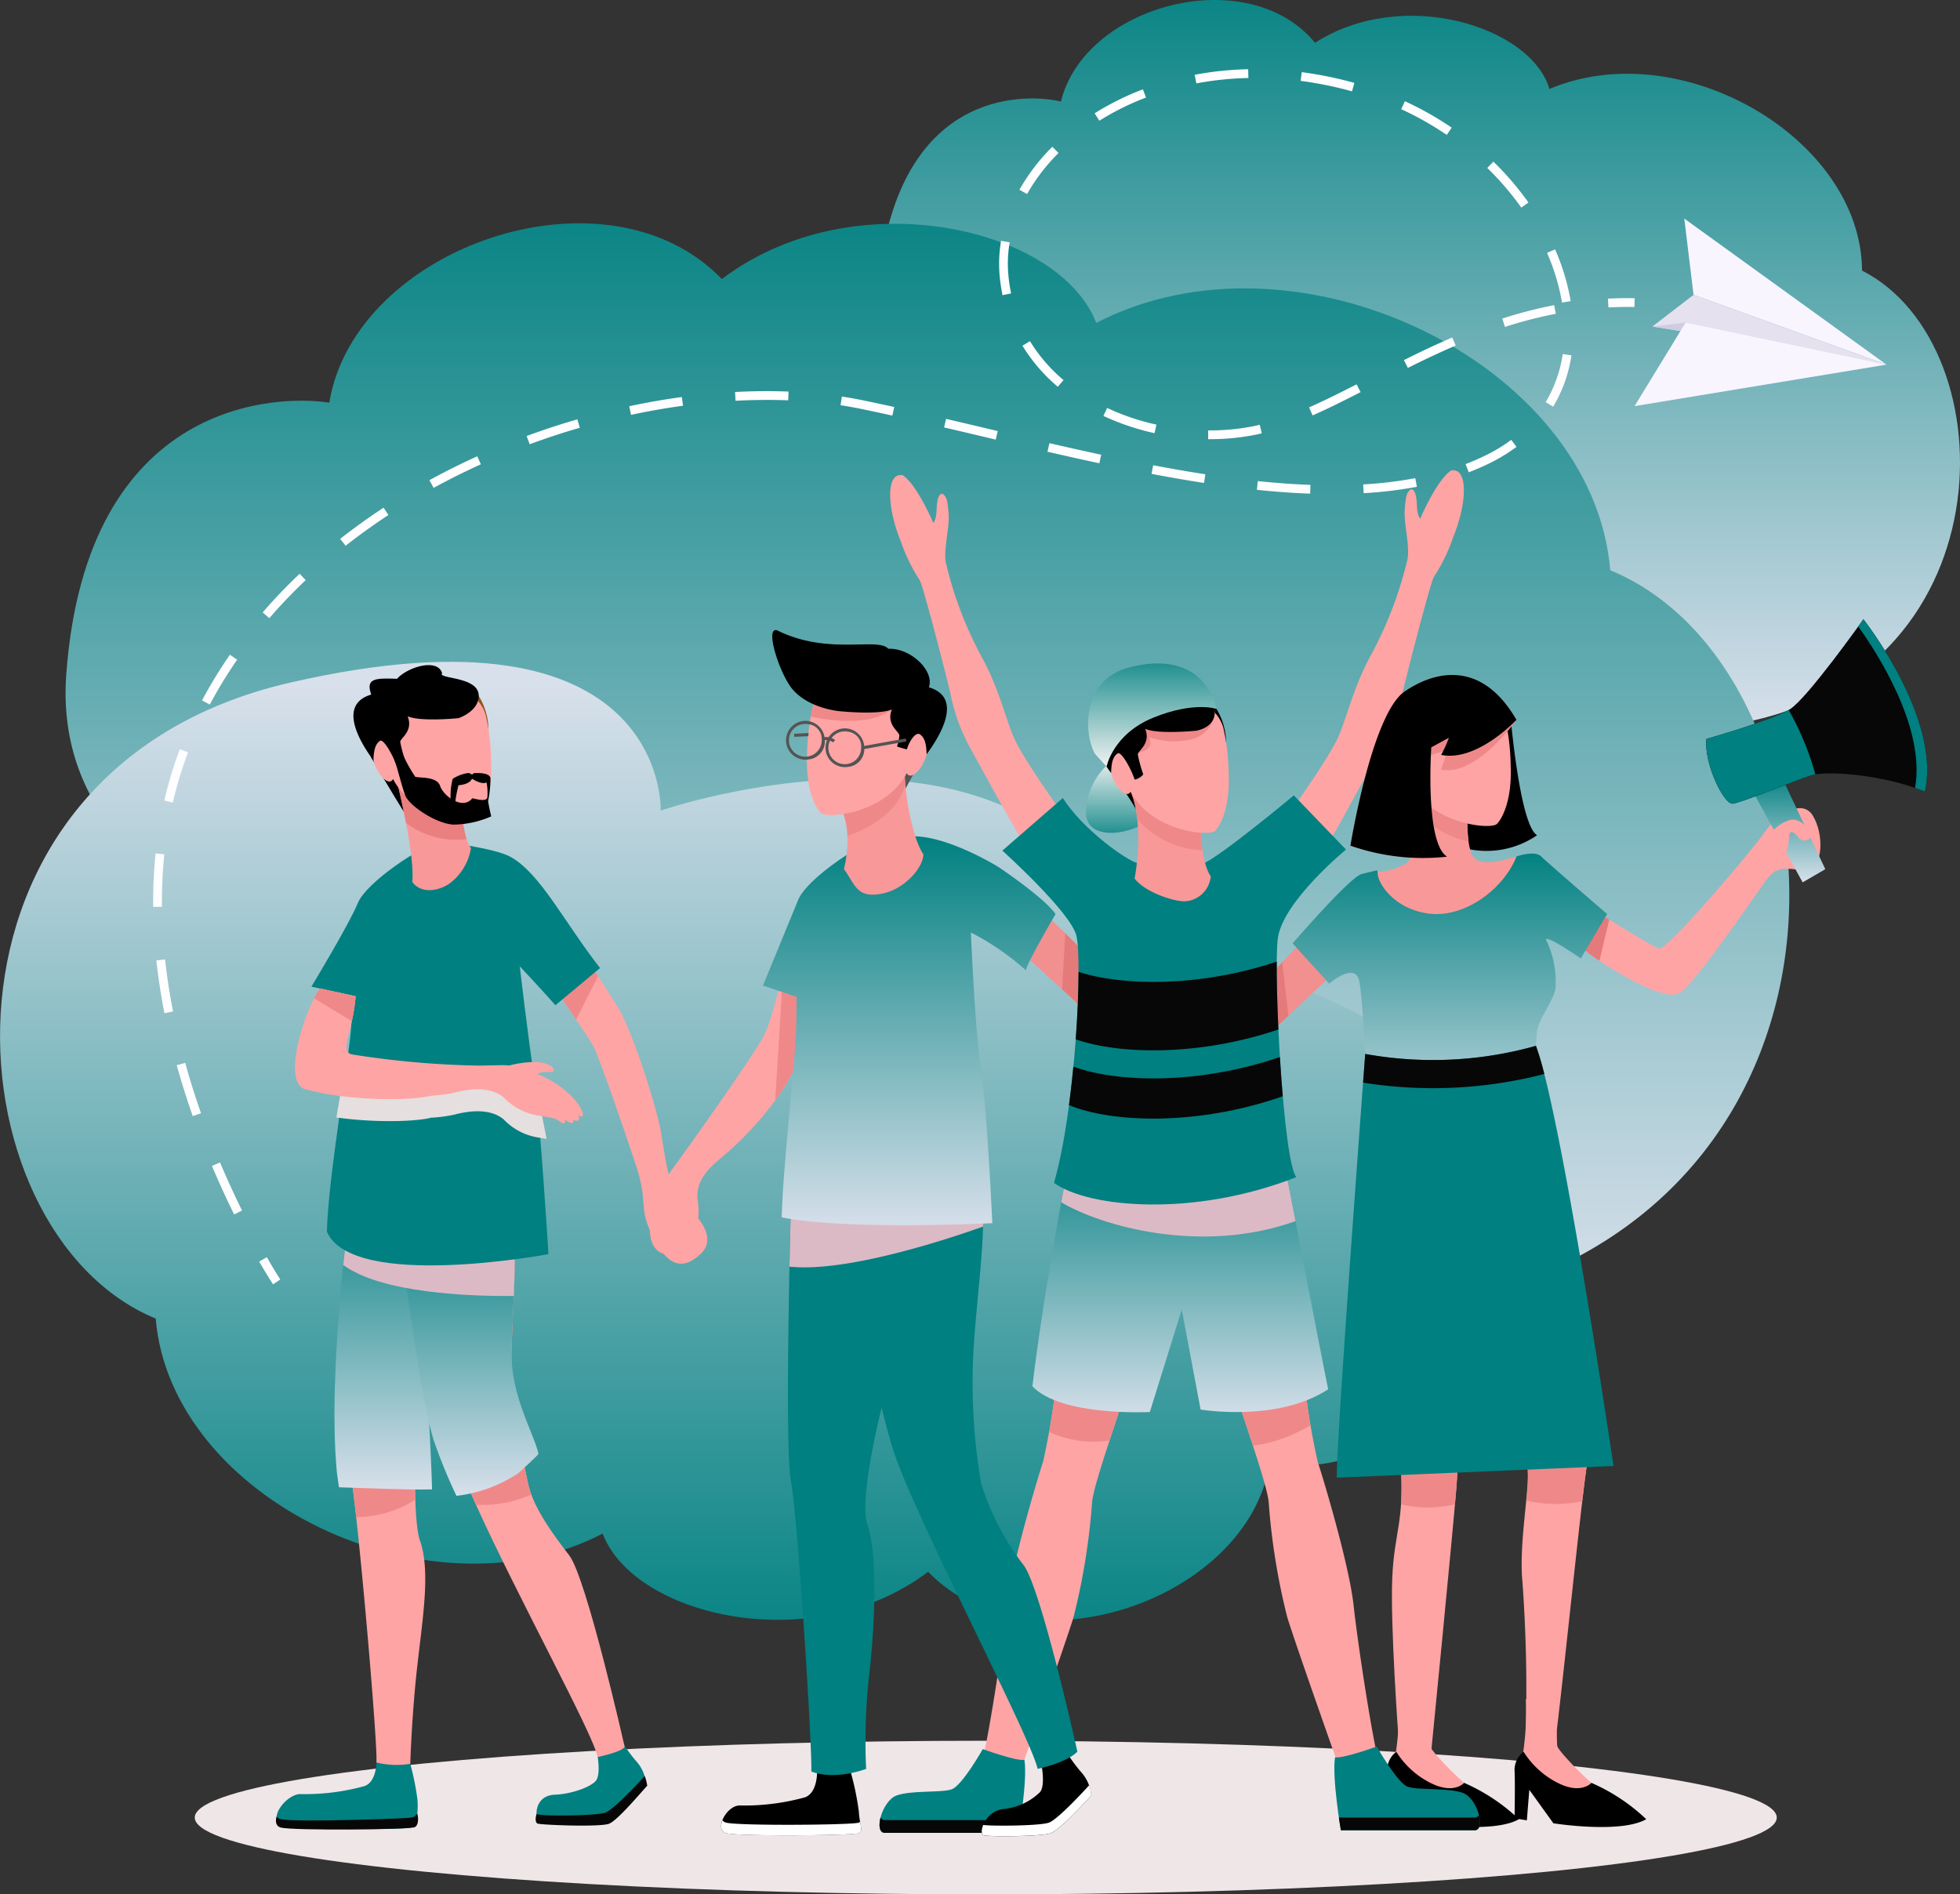 <svg xmlns="http://www.w3.org/2000/svg" xmlns:xlink="http://www.w3.org/1999/xlink" width="227.162" height="219.574" viewBox="0 0 227.162 219.574">
  <rect x="0" y="0" width="227.162" height="219.574" fill="#333333" stroke="none"/>
  <defs>
    <linearGradient id="linear-gradient" x1="0.5" x2="0.5" y2="1" gradientUnits="objectBoundingBox">
      <stop offset="0" stop-color="teal"/>
      <stop offset="1" stop-color="#d8e0eb"/>
    </linearGradient>
    <linearGradient id="linear-gradient-3" x1="0.5" x2="0.5" y2="1" gradientUnits="objectBoundingBox">
      <stop offset="0" stop-color="#d8e0eb"/>
      <stop offset="1" stop-color="teal"/>
    </linearGradient>
    <linearGradient id="linear-gradient-7" x1="0.5" x2="0.5" y2="1" gradientUnits="objectBoundingBox">
      <stop offset="0" stop-color="#f2f2f2"/>
      <stop offset="1" stop-color="teal"/>
    </linearGradient>
    <linearGradient id="linear-gradient-8" x1="0.5" x2="0.5" y2="1" gradientUnits="objectBoundingBox">
      <stop offset="0" stop-color="teal"/>
      <stop offset="1" stop-color="#f2f2f2"/>
    </linearGradient>
  </defs>
  <g id="Group_20535" data-name="Group 20535" transform="translate(-77.503 -133.744)">
    <ellipse id="Ellipse_302" data-name="Ellipse 302" cx="91.677" cy="8.903" rx="91.677" ry="8.903" transform="translate(100.075 335.511)" fill="#efe6e8" style="mix-blend-mode: multiply;isolation: isolate"/>
    <path id="Path_10706" data-name="Path 10706" d="M256.51,87.033s-31.8-5.777-28.746-25.977,17.241-19.289,20.819-18.422c2.76-11.248,21.666-16.238,29.455-6.812,10.212-6.55,25.034-1.866,27.164,5.355,15.249-6.451,36.14,5.762,36.23,21.054,17.144,8.687,17.047,47.8-15.465,52.677s-28.262-16.194-28.262-16.194S263.041,110.161,256.51,87.033Z" transform="translate(-48.12 102.878)" fill="url(#linear-gradient)"/>
    <path id="Path_10707" data-name="Path 10707" d="M90.77,171.363s-50.739-5.181-48.41-37.334,24.751-32.461,30.486-31.536c2.96-18.033,32.087-28.205,45.5-14.333,15.26-11.56,39.151-6.011,43.389,5.086,23.194-12.022,57.559,4.624,59.577,28.667,28.036,11.56,32.689,73.1-17.854,84.765s-46.447-22-46.447-22S103.885,206.942,90.77,171.363Z" transform="translate(42.82 77.927)" fill="url(#linear-gradient)"/>
    <path id="Path_10708" data-name="Path 10708" d="M158.895,214.658s44.114,4.5,42.089,32.46-21.519,28.222-26.5,27.418c-2.574,15.679-27.9,24.523-39.558,12.463-13.267,10.05-34.04,5.226-37.724-4.423-20.166,10.453-50.044-4.02-51.8-24.925-24.376-10.05-28.421-63.558,15.523-73.7s43.01,14.819,43.01,14.819S147.493,183.724,158.895,214.658Z" transform="translate(50.146 28.926)" fill="url(#linear-gradient-3)"/>
    <g id="Group_20486" data-name="Group 20486" transform="translate(95.246 141.767)">
      <g id="Group_20483" data-name="Group 20483" transform="translate(0)">
        <g id="Group_20480" data-name="Group 20480" transform="translate(12.297 137.694)">
          <path id="Path_10709" data-name="Path 10709" d="M87.955,320.2c-.025-.038-.633-.961-1.6-2.637l.882-.508c.948,1.646,1.56,2.575,1.566,2.585Z" transform="translate(-86.357 -317.055)" fill="#fefdff"/>
        </g>
        <g id="Group_20481" data-name="Group 20481">
          <path id="Path_10710" data-name="Path 10710" d="M71.6,179.364c-.909-1.845-1.774-3.737-2.571-5.626l.938-.4c.789,1.87,1.646,3.744,2.546,5.571Zm-4.8-11.4c-.691-1.971-1.315-3.958-1.853-5.9l.981-.271c.532,1.925,1.149,3.889,1.833,5.839Zm-3.281-11.93c-.405-2.064-.72-4.124-.936-6.123l1.012-.109c.213,1.97.524,4,.924,6.036Zm-1.307-12.313c0-.185,0-.37,0-.556a55.52,55.52,0,0,1,.284-5.645l1.013.1a54.66,54.66,0,0,0-.278,5.542c0,.182,0,.364,0,.545Zm2.285-12.1-.993-.229a46.536,46.536,0,0,1,1.8-5.951l.953.359A45.466,45.466,0,0,0,64.493,131.623Zm4.28-11.355-.9-.479a54.2,54.2,0,0,1,3.232-5.3l.838.579A53,53,0,0,0,68.773,120.268Zm6.9-10.017-.771-.665c1.329-1.538,2.772-3.046,4.287-4.48l.7.739C78.4,107.256,76.984,108.738,75.677,110.251Zm8.84-8.391-.629-.8c1.6-1.256,3.291-2.471,5.033-3.614l.559.851C87.762,99.423,86.093,100.622,84.517,101.86ZM196.31,95.818c-1.945-.07-4.022-.218-6.173-.442l.105-1.013c2.128.221,4.181.368,6.1.437Zm6.2-.053-.059-1.017a47.1,47.1,0,0,0,6.04-.725l.19,1A48.136,48.136,0,0,1,202.509,95.765ZM94.722,95.15l-.489-.893c1.788-.98,3.652-1.911,5.542-2.768l.421.927C98.328,93.263,96.487,94.183,94.722,95.15Zm89.287-.572c-1.935-.3-3.925-.642-6.083-1.051l.19-1c2.117.4,4.152.754,6.048,1.045Zm30.678-1.235-.364-.951c.8-.305,1.579-.646,2.324-1.011a18.719,18.719,0,0,0,2.967-1.8l.61.816a19.806,19.806,0,0,1-3.129,1.9C216.323,92.675,215.513,93.028,214.686,93.344ZM171.878,92.3c-1.821-.391-3.789-.83-6.016-1.343l.229-.992c2.222.512,4.185.95,6,1.34Zm-66.025-2.206-.353-.955c1.927-.711,3.9-1.363,5.88-1.936l.284.978C109.712,88.746,107.757,89.389,105.853,90.092Zm54.013-.541-1.148-.272q-2.435-.577-4.839-1.141l.232-.991q2.4.562,4.842,1.142l1.148.271Zm24.8-.046h-.18l0-1.018h.176a26.024,26.024,0,0,0,4.64-.407c.38-.069.772-.152,1.164-.246l.239.99c-.411.1-.822.186-1.221.259A27.01,27.01,0,0,1,184.668,89.505Zm-6.394-.7a28.294,28.294,0,0,1-5.926-2l.434-.921a27.273,27.273,0,0,0,5.712,1.931ZM147.883,86.77q-1.766-.39-3.5-.751c-.813-.169-1.654-.319-2.5-.448l.153-1.007c.866.131,1.726.285,2.556.458q1.739.361,3.512.754Zm48.709-.019-.411-.932c1.844-.813,3.738-1.766,5.51-2.674l.464.906C200.37,84.967,198.46,85.927,196.592,86.751ZM117.6,86.685l-.213-1c2.033-.434,4.085-.793,6.1-1.066l.137,1.009C121.632,85.9,119.605,86.256,117.6,86.685Zm106.878-.951-.873-.524a15.212,15.212,0,0,0,1.979-5.574l1.007.153A16.224,16.224,0,0,1,224.476,85.734Zm-94.768-.681-.054-1.017c2.106-.112,4.2-.128,6.2-.049L135.814,85C133.84,84.926,131.783,84.943,129.708,85.053Zm37.353-1.621a19.655,19.655,0,0,1-4.1-4.763l.87-.53a18.654,18.654,0,0,0,3.893,4.516Zm40.569-2.184-.455-.911c2.108-1.053,3.887-1.886,5.6-2.622l.4.935C211.483,79.378,209.721,80.2,207.63,81.248Zm11.256-4.755-.313-.969a51.282,51.282,0,0,1,6.014-1.552l.192,1A50.2,50.2,0,0,0,218.886,76.493Zm6.611-2.824a24.533,24.533,0,0,0-1.737-5.757l.933-.407a25.558,25.558,0,0,1,1.809,6Zm-64.843-.854a19.926,19.926,0,0,1-.331-2.214c-.043-.471-.066-.952-.066-1.43a16.057,16.057,0,0,1,.224-2.655l1,.169a15.067,15.067,0,0,0-.21,2.486c0,.447.021.9.062,1.336a18.686,18.686,0,0,0,.313,2.1Zm60.122-10.153a33.2,33.2,0,0,0-3.941-4.594l.71-.73a34.257,34.257,0,0,1,4.062,4.735ZM163.5,61.092l-.888-.5a23.058,23.058,0,0,1,3.815-4.979l.72.72A22.037,22.037,0,0,0,163.5,61.092Zm48.64-6.855a36.215,36.215,0,0,0-5.277-2.981l.425-.925a37.235,37.235,0,0,1,5.426,3.065Zm-40.268-1.644-.541-.863a31.985,31.985,0,0,1,5.593-2.775l.363.951A30.984,30.984,0,0,0,171.874,52.593Zm29.29-3.407a43.746,43.746,0,0,0-5.956-1.212l.132-1.01a44.757,44.757,0,0,1,6.095,1.241Zm-18.047-.92-.189-1a37.96,37.96,0,0,1,6.2-.643l.023,1.018A36.889,36.889,0,0,0,183.117,48.267Z" transform="translate(-62.206 -46.623)" fill="#fefdff"/>
        </g>
        <g id="Group_20482" data-name="Group 20482" transform="translate(168.62 26.533)">
          <path id="Path_10711" data-name="Path 10711" d="M393.427,99.807l-.051-1.017c1.026-.052,2.067-.069,3.091-.048l-.02,1.018C395.444,99.74,394.428,99.756,393.427,99.807Z" transform="translate(-393.376 -98.733)" fill="#fefdff"/>
        </g>
      </g>
      <g id="Group_20485" data-name="Group 20485" transform="translate(171.7 17.313)">
        <g id="Group_20484" data-name="Group 20484" transform="translate(5.765)">
          <path id="Path_10712" data-name="Path 10712" d="M411.822,89.465l22.36,8.087L410.75,80.625Z" transform="translate(-410.75 -80.625)" fill="#f8f5ff"/>
        </g>
        <path id="Path_10713" data-name="Path 10713" d="M408.257,97.987l-4.769,3.669,27.129,4.418Z" transform="translate(-401.42 -89.147)" fill="#e5e1ef"/>
        <path id="Path_10714" data-name="Path 10714" d="M407.345,104.285l-3.858.462,27.129,4.418Z" transform="translate(-401.42 -92.238)" fill="#d0cce2"/>
        <path id="Path_10715" data-name="Path 10715" d="M405.352,104.285l-5.925,9.689,29.2-4.809Z" transform="translate(-399.427 -92.238)" fill="#f8f5ff"/>
      </g>
    </g>
    <g id="Group_20534" data-name="Group 20534" transform="translate(109.483 188.253)">
      <path id="Path_10716" data-name="Path 10716" d="M259.633,242.259s10.933,9.792,14.918,13.937c1.355-1.675-6.934-13.177-6.934-13.177s-5.26-5.623-6.668-6.233C258.8,235.855,259.633,242.259,259.633,242.259Z" transform="translate(-173.269 -186.403)" fill="#f28f8f"/>
      <path id="Path_10717" data-name="Path 10717" d="M272.355,246.284s-1.346-1.438-2.858-2.939l-.371,6.486c3.46,3.16,7.916,7.293,10.163,9.63C280.644,257.786,272.355,246.284,272.355,246.284Z" transform="translate(-178.006 -189.668)" fill="#e57a7a"/>
      <g id="Group_20502" data-name="Group 20502" transform="translate(109.016 17.269)">
        <g id="Group_20489" data-name="Group 20489" transform="translate(41.076)">
          <g id="Group_20488" data-name="Group 20488">
            <path id="Path_10718" data-name="Path 10718" d="M387.63,226.661s6.657,4.2,7.549,4.452,10.942-11.579,12.214-13.487,4.326-4.029,5.6-1.909,1.188,5.852-.509,6.192-3.309-.836-4.751,1.067-8.143,11.913-10.179,13.269-10.6-4.287-12.214-5.982S387.63,226.661,387.63,226.661Z" transform="translate(-384.949 -192.942)" fill="#ffa4a4"/>
            <path id="Path_10719" data-name="Path 10719" d="M387.63,238.063s-3.9,1.906-2.291,3.6a20.731,20.731,0,0,0,2.912,2.261l1.137-4.766C388.37,238.529,387.63,238.063,387.63,238.063Z" transform="translate(-384.949 -204.344)" fill="#e57a7a"/>
            <path id="Path_10720" data-name="Path 10720" d="M429.5,206.907l5.259,11.111-2.629,1.527-5.768-10.518Z" transform="translate(-405.278 -189.051)" fill="url(#linear-gradient)"/>
            <path id="Path_10721" data-name="Path 10721" d="M415.761,185.707s7.634-2.163,9.67-3.435,8.525-10.434,8.525-10.434,9.034,11.452,7.126,19.976c-4.962-2.036-11.452-2.417-13.106-1.908s-8.143,3.181-9.16,3.308S415.464,188.59,415.761,185.707Z" transform="translate(-400.06 -171.838)" fill="#070707"/>
            <path id="Path_10722" data-name="Path 10722" d="M425.3,192.487c-2.214,1.281-9.535,3.355-9.535,3.355-.3,2.884,2.035,7.635,3.054,7.507s7.507-2.8,9.16-3.308a3.3,3.3,0,0,1,.407-.091A32.993,32.993,0,0,0,425.3,192.487Z" transform="translate(-400.06 -181.973)" fill="teal"/>
            <g id="Group_20487" data-name="Group 20487" transform="translate(33.298)">
              <path id="Path_10723" data-name="Path 10723" d="M450.944,171.838s-.222.315-.6.833c1.966,2.726,7.858,11.626,6.583,18.714.387.134.768.276,1.14.429C459.978,183.29,450.944,171.838,450.944,171.838Z" transform="translate(-450.347 -171.838)" fill="teal"/>
            </g>
          </g>
          <path id="Path_10724" data-name="Path 10724" d="M430.252,219.119a4.368,4.368,0,0,1,2.16-1.594c1.336-.374,2.224,1.076,2.663,1.594a.878.878,0,0,1-1.515.478c-.438-.6-1.1-1.075-1.148-.239s-.167,2.591-1.442,2.75S430.252,219.119,430.252,219.119Z" transform="translate(-407.126 -194.233)" fill="#ffa4a4"/>
        </g>
        <g id="Group_20495" data-name="Group 20495" transform="translate(18.908 83.705)">
          <g id="Group_20494" data-name="Group 20494">
            <g id="Group_20493" data-name="Group 20493">
              <g id="Group_20492" data-name="Group 20492">
                <g id="Group_20490" data-name="Group 20490" transform="translate(15.621 41.484)">
                  <path id="Path_10725" data-name="Path 10725" d="M377.939,417.71s-.114,4.845,0,5.416,3.421,3.99,4.959,5.073c-2.622,1.654-8.037-1.824-9.006-3.762a32.167,32.167,0,0,0,.4-6.727Z" transform="translate(-372.975 -417.71)" fill="#ffa4a4"/>
                  <path id="Path_10726" data-name="Path 10726" d="M372.1,437.368l1.425.229.286-3.534,2.792,3.878s7.767,1.237,10.759-.473a21.955,21.955,0,0,0-6.348-4.214s-1.185,1.388-3.912,0a9.944,9.944,0,0,1-3.949-3.6,2.64,2.64,0,0,0-1.053,2.168C372.182,433.193,372.1,437.368,372.1,437.368Z" transform="translate(-372.091 -423.574)"/>
                </g>
                <g id="Group_20491" data-name="Group 20491" transform="translate(0.868 41.484)">
                  <path id="Path_10727" data-name="Path 10727" d="M348.965,417.71s-.114,4.845,0,5.416,3.421,3.99,4.958,5.073c-2.621,1.654-8.037-1.824-9.005-3.762a32.117,32.117,0,0,0,.4-6.727Z" transform="translate(-344.001 -417.71)" fill="#ffa4a4"/>
                  <path id="Path_10728" data-name="Path 10728" d="M343.121,437.368l1.427.229.284-3.534,2.793,3.878s7.767,1.237,10.76-.473a21.948,21.948,0,0,0-6.349-4.214s-1.184,1.388-3.912,0a9.943,9.943,0,0,1-3.95-3.6,2.641,2.641,0,0,0-1.053,2.168C343.207,433.193,343.121,437.368,343.121,437.368Z" transform="translate(-343.116 -423.574)"/>
                </g>
                <path id="Path_10729" data-name="Path 10729" d="M341.411,336.236c.718,4.614,2.174,10.644,2.411,13.894.514,7.012-.728,8.08-.956,13.553s.708,18.31.708,18.31L347.362,384s2.49-25.211,2.947-30.91c.308-3.845.356-11.63.39-16.852Z" transform="translate(-341.411 -336.236)" fill="#ffa4a4"/>
                <path id="Path_10730" data-name="Path 10730" d="M350.135,355.121c.072-.819.132-1.509.174-2.033.308-3.845.356-11.63.39-16.852h-9.287c.718,4.614,2.174,10.644,2.411,13.894a35.3,35.3,0,0,1,.062,4.993A13.715,13.715,0,0,0,350.135,355.121Z" transform="translate(-341.411 -336.236)" fill="#ef8989"/>
                <path id="Path_10731" data-name="Path 10731" d="M376.1,336.236h-9.725c1.613,4.785,3.955,12.6,4.347,14.014.569,2.052-.964,8.957-.521,13.73a173.117,173.117,0,0,1,.383,17.888,5.744,5.744,0,0,0,3.617-.652c.911-7.524,2.726-25.391,3.409-30.179s-.455-10.832-1.253-13.681C376.288,337.108,376.2,336.722,376.1,336.236Z" transform="translate(-353.665 -336.236)" fill="#ffa4a4"/>
                <path id="Path_10732" data-name="Path 10732" d="M377.144,354.753c.184-1.569.344-2.857.466-3.717.684-4.789-.455-10.832-1.253-13.681-.069-.247-.156-.632-.257-1.119h-9.725c1.613,4.785,3.955,12.6,4.347,14.014a15.771,15.771,0,0,1-.073,4.423A14.731,14.731,0,0,0,377.144,354.753Z" transform="translate(-353.665 -336.236)" fill="#ef8989"/>
              </g>
            </g>
          </g>
        </g>
        <g id="Group_20501" data-name="Group 20501" transform="translate(0 27.164)">
          <path id="Path_10733" data-name="Path 10733" d="M317.792,248.883s-9.4,8.906-11.318,10.55c-2.71-.667-2.152-3.855-2.152-3.855s8.369-8.848,9.644-10.2S317.792,248.883,317.792,248.883Z" transform="translate(-304.275 -234.98)" fill="#f28f8f"/>
          <path id="Path_10734" data-name="Path 10734" d="M304.322,257.932s-.559,3.187,2.152,3.855c.927-.8,3.61-3.3,6.132-5.661l-.719-6.193C308.992,252.995,304.322,257.932,304.322,257.932Z" transform="translate(-304.275 -237.334)" fill="#e57a7a"/>
          <g id="Group_20500" data-name="Group 20500" transform="translate(8.815)">
            <g id="Group_20499" data-name="Group 20499">
              <g id="Group_20496" data-name="Group 20496">
                <path id="Path_10735" data-name="Path 10735" d="M321.588,235.6s6.652-7.709,8.006-8.047,1.778-.424,1.778-.424,2.115,5.247,6.938,4.654,9.221-6.261,9.221-6.261,2.115-.761,2.876,0,7.637,6.667,7.637,6.667l-3.055,5.151s-3.795-2.642-4.049-2.219a11.207,11.207,0,0,1,1.127,5.56c-.133,1.518-2.069,3.684-2.183,5.344-.295,4.324-.458,8.575-.154,9.87-8.8,3.384-19.289,1.354-19.289,1.354s-.634-15.14-1.142-17.345-3.467.358-3.467.358Z" transform="translate(-321.588 -225.189)" fill="url(#linear-gradient)"/>
              </g>
              <g id="Group_20497" data-name="Group 20497" transform="translate(5.124 22.279)">
                <path id="Path_10736" data-name="Path 10736" d="M331.658,319l32.063-1.355s-6-40.738-8.991-48.7a44.083,44.083,0,0,1-19.786.939S331.489,315.954,331.658,319Z" transform="translate(-331.652 -268.945)" fill="teal"/>
              </g>
              <g id="Group_20498" data-name="Group 20498" transform="translate(8.169 22.279)">
                <path id="Path_10737" data-name="Path 10737" d="M358.635,272.208a33.194,33.194,0,0,0-.969-3.263,44.083,44.083,0,0,1-19.786.939s-.093,1.242-.248,3.324A51.419,51.419,0,0,0,358.635,272.208Z" transform="translate(-337.632 -268.945)" fill="#070707"/>
              </g>
            </g>
          </g>
        </g>
      </g>
      <g id="Group_20512" data-name="Group 20512" transform="translate(69.953)">
        <g id="Group_20506" data-name="Group 20506">
          <g id="Group_20503" data-name="Group 20503" transform="translate(41.077 105.185)">
            <path id="Path_10738" data-name="Path 10738" d="M316.428,345.292a87.107,87.107,0,0,0,1.512,8.948c.63,1.889,3.654,11.972,4.16,16.636s2.268,16.131,3.024,18.525c-2.9,2.521-4.348,1.261-4.348,1.261s-5.23-14.745-6.365-18.4a77.078,77.078,0,0,1-2.143-13.234c-.126-2.268-3.78-11.972-4.033-13.736S316.428,345.292,316.428,345.292Z" transform="translate(-308.23 -344.507)" fill="#ffa4a4"/>
            <path id="Path_10739" data-name="Path 10739" d="M316.428,345.292s-8.444-1.765-8.193,0c.132.922,1.195,4.016,2.2,7.082a16.919,16.919,0,0,0,6.663-2.362C316.723,347.655,316.428,345.292,316.428,345.292Z" transform="translate(-308.23 -344.507)" fill="#ef8989"/>
            <path id="Path_10740" data-name="Path 10740" d="M331.849,438.162h15.5c1.344,0,.338-3.7-1.344-4.326s-5.169-.3-6.387-.715-3.612-4.664-3.612-4.664-3.948,1.433-4.831,1.241C330.8,432.07,331.849,438.162,331.849,438.162Z" transform="translate(-319.453 -385.713)" fill="teal"/>
            <path id="Path_10741" data-name="Path 10741" d="M347.856,444.322H332.124c.128.883.23,1.473.23,1.473h15.5c.64,0,.742-.84.5-1.786A.53.53,0,0,1,347.856,444.322Z" transform="translate(-319.958 -393.347)" fill="#070707"/>
          </g>
          <g id="Group_20504" data-name="Group 20504" transform="translate(0 105.185)">
            <path id="Path_10742" data-name="Path 10742" d="M259.376,345.292a87.4,87.4,0,0,1-1.512,8.948c-.63,1.889-3.655,11.972-4.16,16.636s-2.268,16.131-3.024,18.525c2.9,2.521,4.348,1.261,4.348,1.261s5.23-14.745,6.365-18.4a77.13,77.13,0,0,0,2.143-13.234c.125-2.268,3.78-11.972,4.032-13.736S259.376,345.292,259.376,345.292Z" transform="translate(-238.905 -344.507)" fill="#ffa4a4"/>
            <path id="Path_10743" data-name="Path 10743" d="M273.185,351.778c.94-2.862,1.877-5.624,2-6.486.252-1.765-8.191,0-8.191,0s-.366,2.922-.794,5.51A12.363,12.363,0,0,0,273.185,351.778Z" transform="translate(-246.523 -344.507)" fill="#ef8989"/>
            <path id="Path_10744" data-name="Path 10744" d="M243.679,438.745h-15.5c-1.344,0-.337-3.7,1.344-4.326s5.168-.3,6.386-.715,3.612-4.663,3.612-4.663,3.947,1.433,4.83,1.241C244.729,432.654,243.679,438.745,243.679,438.745Z" transform="translate(-227.554 -385.999)" fill="teal"/>
            <path id="Path_10745" data-name="Path 10745" d="M228.181,444.9a.53.53,0,0,1-.5-.311c-.246.947-.145,1.789.5,1.789h15.5s.1-.592.231-1.479Z" transform="translate(-227.557 -393.63)" fill="#070707"/>
          </g>
          <path id="Path_10746" data-name="Path 10746" d="M320.782,177.724s4.626-6.426,5.721-8.935,1.726-5.8,4-9.876a44.941,44.941,0,0,0,4-10.66c.313-1.489-.437-4.207-.318-5.736s.2-1.925.572-2.278.792.168.832,1.617.4,1.674.4,1.674,1.845-4.407,3.569-5.582c2-.394,1.879,3.76.233,7.757a20.384,20.384,0,0,1-2.233,4.587c-.392.706-2.744,9.757-3.567,13.167a20.418,20.418,0,0,1-2.39,6.349c-.516.854-6.192,11.639-7.016,12.461S320.782,177.724,320.782,177.724Z" transform="translate(-273.314 -137.922)" fill="#ffa4a4"/>
          <path id="Path_10747" data-name="Path 10747" d="M250,178.307s-4.569-6.348-5.652-8.825-1.7-5.728-3.948-9.755A44.343,44.343,0,0,1,236.45,149.2c-.31-1.471.431-4.156.315-5.665s-.2-1.9-.566-2.25-.784.167-.823,1.6-.4,1.653-.4,1.653-1.822-4.352-3.525-5.514c-1.972-.389-1.856,3.714-.231,7.662a20.127,20.127,0,0,0,2.206,4.53c.387.7,2.71,9.637,3.523,13a22.04,22.04,0,0,0,2.232,6.271c.486.857,6.245,11.5,7.059,12.308S250,178.307,250,178.307Z" transform="translate(-228.75 -138.448)" fill="#ffa4a4"/>
          <path id="Path_10748" data-name="Path 10748" d="M291.1,289.881s4.873,25.376,5.545,28.567c-5.881,3.865-14.787,2.353-14.787,2.353l-2.184-11.6-3.7,11.886s-10.251.55-13.611-2.98c1.512-12.77,4.872-29.406,4.872-29.406Z" transform="translate(-244.643 -211.932)" fill="url(#linear-gradient)"/>
          <path id="Path_10749" data-name="Path 10749" d="M296.068,298.965c-.974-5.051-1.748-9.084-1.748-9.084L270.457,288.7s-.665,3.3-1.537,8.079C273.576,299.547,285.182,302.86,296.068,298.965Z" transform="translate(-247.858 -211.932)" fill="#dbbac6" style="mix-blend-mode: multiply;isolation: isolate"/>
          <path id="Path_10750" data-name="Path 10750" d="M289.3,211.925l6.046,6.284s-7.4,6.062-7.908,10.347.639,25.854,2.152,27.618c-11.847,4.664-24.054,3.569-28.086.67,2.52-8.7,3.336-25.941,2.58-28.714s-8.563-9.8-8.563-9.8l7.009-6.1c2.25,3.6,7.462,7.319,8.722,7.571s5.442.759,7.333.129S289.3,211.925,289.3,211.925Z" transform="translate(-241.281 -174.245)" fill="teal"/>
          <g id="Group_20505" data-name="Group 20505" transform="translate(21.967 56.953)">
            <path id="Path_10751" data-name="Path 10751" d="M271.2,272.605c-.144,1.488-.312,2.989-.508,4.461,4.892,2.031,14.825,2.464,24.774-1.028-.126-1.464-.237-3-.332-4.546C285.634,274.746,276.194,274.441,271.2,272.605Z" transform="translate(-270.697 -260.436)" fill="#070707"/>
            <path id="Path_10752" data-name="Path 10752" d="M295.711,257.642c-.142-2.993-.214-5.8-.195-7.864-9.019,3-17.917,2.819-22.967,1.188,0,2.156-.113,4.891-.328,7.82C277.24,260.529,286.425,260.779,295.711,257.642Z" transform="translate(-271.445 -249.778)" fill="#070707"/>
          </g>
        </g>
        <g id="Group_20511" data-name="Group 20511" transform="translate(23.926 22.391)">
          <path id="Path_10753" data-name="Path 10753" d="M278.094,203.394a7.64,7.64,0,0,0-3.518,5.844c-.553,4.31,6.356,3.235,8.927,0C280.379,208.133,276.91,206.807,278.094,203.394Z" transform="translate(-274.545 -192.449)" fill="url(#linear-gradient-7)"/>
          <path id="Path_10754" data-name="Path 10754" d="M280.985,207.841s3.091,3.854,3.148,5.43C284.872,212.855,283.722,208.13,280.985,207.841Z" transform="translate(-277.706 -194.632)"/>
          <path id="Path_10755" data-name="Path 10755" d="M284.727,209.723s1.639,3.282.458,10.088c1.272,1.658,4.754,2.722,5.924,2.627a3.187,3.187,0,0,0,2.9-2.879c-1.547-2.267-1.424-9.724-.87-11.217C291.152,209.391,284.727,209.723,284.727,209.723Z" transform="translate(-279.543 -194.877)" fill="#f99898"/>
          <path id="Path_10756" data-name="Path 10756" d="M303.2,191.6a7.633,7.633,0,0,1,1.245,5.306C302.914,196.446,301.71,192.467,303.2,191.6Z" transform="translate(-288.276 -186.658)"/>
          <path id="Path_10757" data-name="Path 10757" d="M293.143,208.341c-1.991,1.05-8.416,1.382-8.416,1.382a10.484,10.484,0,0,1,.768,3.219,10.789,10.789,0,0,0,7.563,3.6C292.575,213.46,292.75,209.4,293.143,208.341Z" transform="translate(-279.543 -194.877)" fill="#ef8989"/>
          <path id="Path_10758" data-name="Path 10758" d="M293.177,193.413a25.332,25.332,0,0,1,.633,5.388c.167,3.813-.91,5.969-1.575,6.634s-7.378.081-9.783-4.562c-.663,1.243-2.9-1.823-2.238-3.566s1.575-.579,1.575-.579-1.161-2.9,1.076-4.727S291.709,188.852,293.177,193.413Z" transform="translate(-277.268 -186.029)" fill="#ffa4a4"/>
          <g id="Group_20508" data-name="Group 20508" transform="translate(0.594 1.652)">
            <g id="Group_20507" data-name="Group 20507">
              <path id="Path_10759" data-name="Path 10759" d="M287.145,192.326a3.533,3.533,0,0,0,2.9-3.172c0-2.279-4.643-2.382-4.061-3.087-.541-1.766-4.021-.692-5.223.662-2.571-.1-3.647-.041-2.986,1.824-4.062,1.205-1.105,5.776.257,7.635.034-1.418.3-1.935.74-2.267s1.637,1.893,1.989,3.033a1.709,1.709,0,0,0,1-.607,15.489,15.489,0,0,1-.63-2.3c0-.457,2.013-.256,1.323-2A9.019,9.019,0,0,0,287.145,192.326Z" transform="translate(-275.711 -185.143)" fill="#ef8989"/>
            </g>
          </g>
          <g id="Group_20510" data-name="Group 20510" transform="translate(0.594 1.652)">
            <g id="Group_20509" data-name="Group 20509">
              <path id="Path_10760" data-name="Path 10760" d="M287.874,191.289s2.17-.3,2.17-2.135c0-2.279-4.643-2.382-4.061-3.087-.541-1.766-4.021-.692-5.223.662-2.571-.1-3.647-.041-2.986,1.824-4.062,1.205-1.105,5.776.257,7.635.034-1.418.3-1.935.74-2.267s1.637,1.893,1.989,3.033a1.709,1.709,0,0,0,1-.607,15.489,15.489,0,0,1-.63-2.3c0-.457,1.546-1.237.856-2.977C283.482,191.73,287.874,191.289,287.874,191.289Z" transform="translate(-275.711 -185.143)"/>
            </g>
          </g>
          <path id="Path_10761" data-name="Path 10761" d="M277.178,193.858s.721-3.783,5.448-5.692,7.3-1,7.3-1-1.176-7.148-10.175-4.793c-5.7,1.491-5.141,8.09-3.88,10.044" transform="translate(-274.786 -181.898)" fill="url(#linear-gradient-8)"/>
        </g>
      </g>
      <g id="Group_20515" data-name="Group 20515" transform="translate(43.334 42.418)">
        <g id="Group_20514" data-name="Group 20514">
          <g id="Group_20513" data-name="Group 20513" transform="translate(8.271 40.58)">
            <path id="Path_10762" data-name="Path 10762" d="M206.4,433.376a32.189,32.189,0,0,1,1.07,5c.113,1.743.562,2.248,0,2.529s-13.992.393-15.4,0,.113-3.316,1.686-3.2a26.429,26.429,0,0,0,7.5-.955c1.574-.618,1.378-3.372,1.378-3.372Z" transform="translate(-191.52 -365.94)"/>
            <path id="Path_10763" data-name="Path 10763" d="M207.475,445.5c-.562.28-13.992.393-15.4,0a.719.719,0,0,1-.407-.277c-.263.673-.207,1.327.407,1.5,1.406.393,14.836.281,15.4,0,.4-.2.286-.524.146-1.326A.588.588,0,0,1,207.475,445.5Z" transform="translate(-191.521 -371.753)" fill="#fff"/>
            <path id="Path_10764" data-name="Path 10764" d="M260.613,429.6a19.489,19.489,0,0,0,1.687,2.318,4.594,4.594,0,0,1,1.222,2.782c-1.181,1.307-3.669,3.92-4.638,4.34s-7.08.439-7.8.271.125-2.841,2.276-3.052a7.033,7.033,0,0,0,4.213-1.95c.675-.758.169-3.276.169-3.276Z" transform="translate(-220.635 -364.084)"/>
            <path id="Path_10765" data-name="Path 10765" d="M263.273,437.294c-1.2,1.32-3.641,3.882-4.6,4.3-.929.4-6.568.435-7.667.289-.245.6-.226,1.129.081,1.2.716.168,6.826.151,7.8-.271s3.457-3.034,4.638-4.34A3.507,3.507,0,0,0,263.273,437.294Z" transform="translate(-220.636 -367.863)" fill="#fff"/>
            <path id="Path_10766" data-name="Path 10766" d="M207.064,302.954s-.786,27.987,0,32.144,2.474,30.793,2.361,33.662c2.81,1.071,6.351-.309,6.351-.309a69.788,69.788,0,0,1,.359-10.961c.674-5.845,1-13.972-.239-17.456s3.254-21.972,5.5-23.434-3.431-15.669-3.431-15.669Z" transform="translate(-198.978 -300.931)" fill="teal"/>
            <path id="Path_10767" data-name="Path 10767" d="M218,305.113s4.659,22.2,6.489,27.762c2.585,7.868,15.981,33.3,16.7,36.837,3.709-.842,4.609-2.009,4.609-2.009s-4.22-19.013-6.243-21.625a29.98,29.98,0,0,1-4.913-9.471,69.173,69.173,0,0,1-.93-14.521c.225-5.563,1.717-15.848.93-17.872S218,305.113,218,305.113Z" transform="translate(-204.517 -302.192)" fill="teal"/>
          </g>
          <path id="Path_10768" data-name="Path 10768" d="M191.056,249.144s-1.433,6.66-2.53,8.851-9.188,13.573-11.127,16.185-3.288,8.093-.674,9.1,4.636-2.613,4.131-5.9c-.422-2.529,1.226-3.967,3.047-5.483s6.4-5.933,8.528-10.821C197.392,249.7,191.056,249.144,191.056,249.144Z" transform="translate(-175.275 -234.932)" fill="#ffa4a4"/>
          <path id="Path_10769" data-name="Path 10769" d="M205.065,249.144s-.128.593-.336,1.481l-.912,14.914a23.987,23.987,0,0,0,2.623-4.46C211.4,249.7,205.065,249.144,205.065,249.144Z" transform="translate(-189.285 -234.932)" fill="#ef8989"/>
          <path id="Path_10770" data-name="Path 10770" d="M229.271,302.953c-.452-1.161-5.863-.693-10.394-.085-.436-1.178-.74-1.937-.74-1.937l-10.9,2.023s-.086,3.048-.172,7.28c6.7.729,18.776-3.334,22.43-4.638A8.394,8.394,0,0,0,229.271,302.953Z" transform="translate(-190.878 -260.351)" fill="#dbbac6" style="mix-blend-mode: multiply;isolation: isolate"/>
          <path id="Path_10771" data-name="Path 10771" d="M214.839,221.348s1.393-.117,3.587-.117c4.184,0,9.924,3.583,9.924,3.583s5.3,3.551,6.588,5.437c0,0-3.378,5.792-3.437,6.519a30.445,30.445,0,0,0-6.375-4.384s.468,11.281,1.184,16,1.3,17.694,1.3,17.694-16.819.843-24.406-.675c.169-6.575,1.63-18.108,1.687-22.591.027-2.241.049-2.959.049-2.959l-3.912-1.313s3.076-7.472,4.087-9.945S212.648,221.8,214.839,221.348Z" transform="translate(-187.917 -221.231)" fill="url(#linear-gradient)"/>
        </g>
      </g>
      <g id="Group_20522" data-name="Group 20522" transform="translate(57.525 18.519)">
        <path id="Path_10772" data-name="Path 10772" d="M234.622,203.581s-2.708,3.92-2.766,5.522C231.1,208.681,231.84,203.877,234.622,203.581Z" transform="translate(-217.103 -188.669)" fill="#545454"/>
        <path id="Path_10773" data-name="Path 10773" d="M218.631,209.431s1.56,2.413.424,7.209c1.292,1.686,1.412,3.546,4.663,2.777,2.391-.566,4.493-2.915,4.549-4.489-1.573-2.3-2.555-9.319-1.993-10.838C224.251,205.16,218.631,209.431,218.631,209.431Z" transform="translate(-210.747 -188.919)" fill="#f99898"/>
        <path id="Path_10774" data-name="Path 10774" d="M226.169,206.789a7.856,7.856,0,0,1,.105-2.7c-2.023,1.069-7.643,5.34-7.643,5.34a7.225,7.225,0,0,1,.825,3.362C222.051,211.9,225.411,209.938,226.169,206.789Z" transform="translate(-210.747 -188.919)" fill="#ef8989"/>
        <path id="Path_10775" data-name="Path 10775" d="M211.7,188.914a25.706,25.706,0,0,0-.646,5.479c-.169,3.878.927,6.07,1.6,6.744s7.5.085,9.947-4.636c.675,1.265,2.95-1.855,2.276-3.625s-1.6-.59-1.6-.59,1.18-2.95-1.1-4.805S213.19,184.277,211.7,188.914Z" transform="translate(-207.02 -179.923)" fill="#ffa4a4"/>
        <path id="Path_10776" data-name="Path 10776" d="M225.307,192.875c-.675-1.77-1.6-.59-1.6-.59s1.18-2.95-1.1-4.805-8.991-3.2-10.481,1.434a10.22,10.22,0,0,0-.219,1.042c1.849.4,6.826,1.212,9.406-.846-.7,1.77.871,2.564.871,3.028a5.321,5.321,0,0,1-.274,1.265,8.94,8.94,0,0,0,1.138.337c.358-1.159,1.1-2.066,1.538-1.728s.718.863.753,2.3A2.5,2.5,0,0,0,225.307,192.875Z" transform="translate(-207.448 -179.923)" fill="#ef8989"/>
        <path id="Path_10777" data-name="Path 10777" d="M211.031,183.706s-3.522-.251-5.495-2.5c-1.529-1.747-3.353-7.455-1.793-6.865,5.918,2.929,11.63.743,12.852,2.121,2.613-.1,5.379,2.571,4.7,4.467,4.13,1.226,1.126,5.874-.259,7.764-.034-1.441-.311-1.968-.754-2.3s-1.18.569-1.538,1.728a8.94,8.94,0,0,1-1.138-.337,5.32,5.32,0,0,0,.274-1.265c0-.464-1.574-1.257-.871-3.027C215.5,184.156,211.031,183.706,211.031,183.706Z" transform="translate(-203.147 -174.293)"/>
        <g id="Group_20521" data-name="Group 20521" transform="translate(2.293 10.556)">
          <g id="Group_20516" data-name="Group 20516">
            <path id="Path_10778" data-name="Path 10778" d="M209.547,199.464a2.247,2.247,0,1,1,1.9-2.22A2.08,2.08,0,0,1,209.547,199.464Zm0-4.083a1.9,1.9,0,1,0,1.54,1.863A1.727,1.727,0,0,0,209.547,195.381Z" transform="translate(-207.65 -195.025)" fill="#545454"/>
          </g>
          <g id="Group_20517" data-name="Group 20517" transform="translate(4.574 0.867)">
            <path id="Path_10779" data-name="Path 10779" d="M218.531,201.166a2.247,2.247,0,1,1,1.9-2.219A2.079,2.079,0,0,1,218.531,201.166Zm0-4.082a1.9,1.9,0,1,0,1.54,1.863A1.727,1.727,0,0,0,218.531,197.084Z" transform="translate(-216.634 -196.727)" fill="#545454"/>
          </g>
          <g id="Group_20518" data-name="Group 20518" transform="translate(3.557 1.846)">
            <path id="Path_10780" data-name="Path 10780" d="M215.842,199.275a1.275,1.275,0,0,0-1.1-.23l-.105-.341a1.633,1.633,0,0,1,1.429.293Z" transform="translate(-214.636 -198.65)" fill="#545454"/>
          </g>
          <g id="Group_20519" data-name="Group 20519" transform="translate(8.158 2.004)">
            <rect id="Rectangle_3402" data-name="Rectangle 3402" width="5.117" height="0.356" transform="translate(0 0.907) rotate(-10.21)" fill="#545454"/>
          </g>
          <g id="Group_20520" data-name="Group 20520" transform="translate(0.24 1.379)">
            <path id="Path_10781" data-name="Path 10781" d="M208.138,198.176l-.017-.356,1.678-.086-.021.364Z" transform="translate(-208.121 -197.734)" fill="#545454"/>
          </g>
        </g>
      </g>
      <g id="Group_20525" data-name="Group 20525" transform="translate(124.526 23.724)">
        <g id="Group_20523" data-name="Group 20523" transform="translate(12.574 5.119)">
          <path id="Path_10782" data-name="Path 10782" d="M365.463,194.789l-5.393,2.639s-1.435,11.657,0,12.2a10.334,10.334,0,0,0,8.429-1.494C366.633,207.054,365.573,195.982,365.463,194.789Z" transform="translate(-359.433 -194.678)"/>
          <path id="Path_10783" data-name="Path 10783" d="M371.259,194.571s0,.043.009.111l.227-.111Z" transform="translate(-365.238 -194.571)"/>
        </g>
        <path id="Path_10784" data-name="Path 10784" d="M340.953,220.238a7.225,7.225,0,0,0,3.17-.915c1.553-.9,2.569-7.054,2.271-8.549a12.024,12.024,0,0,0,4.962,2.452s-.246,4.6.893,5.5,3.807-.018,4.784-.273c-1.492,3.8-6.036,7.148-10.16,6.61S340.832,221.392,340.953,220.238Z" transform="translate(-337.785 -197.404)" fill="#f99898"/>
        <g id="Group_20524" data-name="Group 20524" transform="translate(4.63 1.902)">
          <path id="Path_10785" data-name="Path 10785" d="M344.739,206.069s2.708,3.921,2.767,5.522C348.258,211.169,347.521,206.365,344.739,206.069Z" transform="translate(-344.276 -196.997)" fill="#8c561c"/>
          <path id="Path_10786" data-name="Path 10786" d="M356.424,213.225a12.023,12.023,0,0,1-4.962-2.452,11.3,11.3,0,0,1-.189,3.19,10.871,10.871,0,0,0,5.278,2.73A21.216,21.216,0,0,1,356.424,213.225Z" transform="translate(-347.483 -199.306)" fill="#ef8989"/>
          <path id="Path_10787" data-name="Path 10787" d="M357.132,191.4a25.676,25.676,0,0,1,.646,5.479c.169,3.878-.927,6.069-1.6,6.743s-7.5.084-9.947-4.636c-.674,1.265-2.951-1.854-2.277-3.625s1.6-.591,1.6-.591-1.181-2.95,1.1-4.8S355.642,186.765,357.132,191.4Z" transform="translate(-343.83 -188.251)" fill="#ffa4a4"/>
        </g>
        <path id="Path_10788" data-name="Path 10788" d="M353.984,189.716s-4.594,6.615-8.76,5.774a8.621,8.621,0,0,0,.656-2.279l-1.971.675s-.554,10.1,2.032,11.692a25.5,25.5,0,0,1-11.2-1.275s2.472-15.284,6.3-17.884S350.116,183.02,353.984,189.716Z" transform="translate(-334.737 -184.516)" fill="#ef8989"/>
        <path id="Path_10789" data-name="Path 10789" d="M353.984,189.716s-4.559,4.905-8.726,4.065a14.583,14.583,0,0,0,.9-1.984l-2.043,1.107s-.756,11.08,1.829,12.673a25.5,25.5,0,0,1-11.2-1.275s2.472-15.284,6.3-17.884S350.116,183.02,353.984,189.716Z" transform="translate(-334.737 -184.516)"/>
      </g>
      <g id="Group_20533" data-name="Group 20533" transform="translate(0 22.585)">
        <g id="Group_20532" data-name="Group 20532">
          <g id="Group_20528" data-name="Group 20528" transform="translate(0 20.442)">
            <g id="Group_20527" data-name="Group 20527">
              <path id="Path_10790" data-name="Path 10790" d="M105.6,430.924a31.635,31.635,0,0,1,1.052,4.919c.111,1.714-.166,2.931-.718,3.207s-13.875.332-15.132-.361c-1.485-.817.812-3.62,2.359-3.509a25.994,25.994,0,0,0,7.38-.939c1.548-.607,1.356-3.317,1.356-3.317Z" transform="translate(-90.244 -324.765)" fill="teal"/>
              <path id="Path_10791" data-name="Path 10791" d="M105.831,444.187c-.605.126-13.7.566-15.084.18-.235-.066-.416-.134-.5-.316-.177.592-.084,1.132.462,1.285,1.383.387,14.992.239,15.545-.037.352-.176.493-.772.3-1.57C106.21,444.109,106.21,444.109,105.831,444.187Z" transform="translate(-90.166 -331.05)" fill="#070707"/>
              <path id="Path_10792" data-name="Path 10792" d="M159.328,427.2a19.281,19.281,0,0,0,1.658,2.282,4.512,4.512,0,0,1,1.2,2.737c-1.161,1.285-3.61,3.856-4.564,4.27s-6.965.43-7.67.266-.953-3.232,1.638-3.332c1.864-.071,4.083-.842,4.746-1.589s.166-3.224.166-3.224Z" transform="translate(-119.28 -322.938)" fill="teal"/>
              <g id="Group_20526" data-name="Group 20526" transform="translate(30.098 105.658)">
                <path id="Path_10793" data-name="Path 10793" d="M163.335,430.279c-.007-.116-.016-.227-.025-.338l-.03.015S163.3,430.083,163.335,430.279Z" transform="translate(-156.151 -429.941)" fill="#545454"/>
                <path id="Path_10794" data-name="Path 10794" d="M161.921,435.185c-1.182,1.3-3.566,3.8-4.5,4.207s-6.965.43-7.671.264c-.009,0-.354-.057-.364-.06-.178.524-.123,1.033.152,1.1.7.166,7.324.413,8.277,0s3.243-3.119,4.4-4.4A4.813,4.813,0,0,0,161.921,435.185Z" transform="translate(-149.279 -432.515)" fill="#070707"/>
              </g>
              <path id="Path_10795" data-name="Path 10795" d="M106.863,302.6s-.773,27.535,0,31.626,3.1,30.51,2.986,33.332a9.851,9.851,0,0,0,3.913.152s.178-5.836.842-11.586,1.487-10.9.272-14.324-.412-24.6,1.8-26.042.915-15.149.915-15.149Z" transform="translate(-98.193 -260.804)" fill="#ffa4a4"/>
              <path id="Path_10796" data-name="Path 10796" d="M117.59,300.614,106.863,302.6s-.773,27.535,0,31.626c.158.833.379,2.592.632,4.889a13.02,13.02,0,0,0,6.856-2.009c-.249-7.394.619-20.238,2.324-21.348C118.887,314.325,117.59,300.614,117.59,300.614Z" transform="translate(-98.193 -260.804)" fill="#ef8989"/>
              <path id="Path_10797" data-name="Path 10797" d="M114.8,335.9c-.188-7.467-1.278-19.057.383-20.139,2.212-1.438.915-15.149.915-15.149L105.375,302.6s-2.763,19.461-1.6,31.385c.037.384.15.949.235,1.67C106.483,335.734,112.488,335.988,114.8,335.9Z" transform="translate(-96.705 -260.804)" fill="url(#linear-gradient)"/>
              <path id="Path_10798" data-name="Path 10798" d="M137.635,345.465c-1.919-2.478-3.978-5.338-4.644-7.844-.026-.095-.063-.19-.083-.284-.58-2.571-2.184-10.533-1.962-16.007s.774-13.934,0-15.924-13.325,0-13.325,0S122.2,327.247,124,332.72c.553,1.685,1.611,4.19,2.935,7.111,4.755,10.5,13.448,26.287,14,29.013,3.649-.83,3.094-1.321,3.094-1.321S139.626,348.035,137.635,345.465Z" transform="translate(-103.642 -262.722)" fill="#ffa4a4"/>
              <path id="Path_10799" data-name="Path 10799" d="M133.247,338.419c-.1-.269-.186-.536-.256-.8-.026-.095-.063-.19-.083-.284-.58-2.571-2.184-10.533-1.962-16.007s.774-13.934,0-15.924-13.325,0-13.325,0S122.2,327.247,124,332.72c.539,1.642,1.559,4.064,2.835,6.887A14.076,14.076,0,0,0,133.247,338.419Z" transform="translate(-103.642 -262.722)" fill="#ef8989"/>
              <path id="Path_10800" data-name="Path 10800" d="M134.07,333.7c-.58-2.571-3.346-6.9-3.124-12.371s.774-13.934,0-15.924-13.325,0-13.325,0,2.542,21.344,4.341,26.816a62.622,62.622,0,0,0,2.6,6.344,16.175,16.175,0,0,0,7.159-2.62C131.8,335.889,134.091,333.794,134.07,333.7Z" transform="translate(-103.642 -262.722)" fill="url(#linear-gradient)"/>
              <path id="Path_10801" data-name="Path 10801" d="M152.487,241.431s4.4,6.717,6.137,9.538,4.553,11.767,5,14.532,1.087,7.28,2.3,8.055,4.533,3.869,2.322,5.971-3.981,1.327-5.64-2.1-.419-3.65-1.868-8.073-4.324-12.717-4.988-13.934-6.857-10.174-6.857-10.174Z" transform="translate(-118.991 -231.755)" fill="#ffa4a4"/>
              <path id="Path_10802" data-name="Path 10802" d="M152.487,241.431l-3.595,3.815s2.847,4.118,4.887,7.149l2.557-5.031C154.5,244.5,152.487,241.431,152.487,241.431Z" transform="translate(-118.991 -231.755)" fill="#ef8989"/>
              <path id="Path_10803" data-name="Path 10803" d="M124.994,303.488c-.419-1.076-4.278-.988-7.737-.681-.088-1.323-.17-2.194-.17-2.194L106.36,302.6s-.421,2.971-.865,7.294c4.489,3.286,14.748,3.631,19.761,3.589C125.433,309.146,125.518,304.835,124.994,303.488Z" transform="translate(-97.69 -260.804)" fill="#dbbac6" style="mix-blend-mode: multiply;isolation: isolate"/>
              <path id="Path_10804" data-name="Path 10804" d="M121.3,224.194c-1.895-1.036-8.1-1.767-8.1-1.767-2.157.442-8.571,4.7-9.566,7.132s-5.38,9.691-5.38,9.691l5.121,1.114s-.3-.16-.514,3.516c-.215,3.623-2.654,17.306-2.819,23.775,3.013,6.856,25.682,2.6,25.682,2.6s-.982-16.031-1.687-20.677S122.4,236.9,122.4,236.9s2.068,2.177,4.131,4.506l5.175-4.313C127.565,231.81,124.784,226.1,121.3,224.194Z" transform="translate(-94.138 -222.427)" fill="teal"/>
              <path id="Path_10805" data-name="Path 10805" d="M108.308,257.653h0Z" transform="translate(-99.071 -239.717)" fill="#ff8d06"/>
            </g>
          </g>
          <g id="Group_20531" data-name="Group 20531" transform="translate(8.984)">
            <path id="Path_10806" data-name="Path 10806" d="M111.766,203.185s2.7,4.569,3.822,6.349C116.329,209.119,114.5,203.475,111.766,203.185Z" transform="translate(-109.753 -192.541)"/>
            <path id="Path_10807" data-name="Path 10807" d="M117.73,207.159s2.1,8.447,1.768,11.653c1.272,1.659,3.65.774,4.535,0a6.4,6.4,0,0,0,2.267-3.926c-1.548-2.267-1.161-7.907-.608-9.4C123.7,206.538,117.73,207.159,117.73,207.159Z" transform="translate(-112.68 -193.671)" fill="#f99898"/>
            <path id="Path_10808" data-name="Path 10808" d="M135.315,188.737a7.637,7.637,0,0,1,1.244,5.308C135.025,193.589,133.822,189.608,135.315,188.737Z" transform="translate(-120.977 -185.449)" fill="#8c561c"/>
            <path id="Path_10809" data-name="Path 10809" d="M125.789,213.84a16.671,16.671,0,0,1-.1-8.353c-1.99,1.051-7.961,1.672-7.961,1.672s.55,2.214,1.042,4.8A9.668,9.668,0,0,0,125.789,213.84Z" transform="translate(-112.68 -193.671)" fill="#ea7f7f"/>
            <path id="Path_10810" data-name="Path 10810" d="M125.282,190.554a25.259,25.259,0,0,1,.635,5.391c.166,3.816-.911,5.972-1.575,6.635s-7.382.084-9.787-4.561c-.663,1.244-2.9-1.825-2.239-3.566s1.576-.581,1.576-.581-1.161-2.9,1.078-4.728S123.816,185.992,125.282,190.554Z" transform="translate(-109.963 -184.819)" fill="#ffa4a4"/>
            <path id="Path_10811" data-name="Path 10811" d="M117.841,201.458a18.079,18.079,0,0,0,1.706,3.182c.627.149,2.515-.043,2.876,1.061s2.588,2.864,3.734,1.421c1.061.255,1.548.3,1.771-.061a18.76,18.76,0,0,0,.421,2.161,11.212,11.212,0,0,1-4.377.955c-2.037-.106-5.14-2.2-5.593-3.391s-.965-3.439-1.22-3.99S117.841,201.458,117.841,201.458Z" transform="translate(-112.378 -191.693)"/>
            <path id="Path_10812" data-name="Path 10812" d="M132.407,207.041a.725.725,0,0,0-.454-.2,4.548,4.548,0,0,0-1.782.668,7.819,7.819,0,0,0-.244,2.278l.515.618a15.624,15.624,0,0,1,.4-2.148c1.161-.1,1.5-.557,1.559-.764.716.446,1.329.628,1.694.437a6.6,6.6,0,0,1,.056,2.077l.127.047a13.049,13.049,0,0,0,.271-2.609c-.1-.716-1.678-.593-1.846-.6C132.594,206.835,132.407,207.041,132.407,207.041Z" transform="translate(-118.667 -194.335)"/>
            <g id="Group_20530" data-name="Group 20530">
              <g id="Group_20529" data-name="Group 20529">
                <path id="Path_10813" data-name="Path 10813" d="M119.979,188.429s2.352-.762,2.352-2.6c0-2.281-4.826-1.921-4.245-2.626-.539-1.767-4.022-.691-5.225.663-2.571-.1-3.649-.041-2.985,1.824-4.064,1.206-1.108,5.78.255,7.638.034-1.417.306-1.935.741-2.267s1.637,1.894,1.99,3.034a1.721,1.721,0,0,0,1.005-.608,15.442,15.442,0,0,1-.632-2.3c0-.456,1.549-1.237.858-2.979C115.585,188.871,119.979,188.429,119.979,188.429Z" transform="translate(-107.812 -182.28)"/>
              </g>
            </g>
          </g>
        </g>
        <path id="Path_10814" data-name="Path 10814" d="M127.28,276.873l-.088-.033c.024-.015.05-.021.074-.035q-.159-.757-.28-1.383a14.3,14.3,0,0,0-3.032.418,7.148,7.148,0,0,0-.888-.04l-2.59.053h0a104.2,104.2,0,0,1-14.654-1.283c-.706-.109-.8-.609-.674-1.4h-.141c-.316,1.806-.707,3.93-1.085,6.148,4.423.63,9.221.493,10.976.029h.005a16.629,16.629,0,0,0,2.691-.353c1.829-.485,4.133-.72,5.689.519a7.073,7.073,0,0,0,4.2,2.156c.309.051.568.093.8.133C127.949,279.994,127.577,278.286,127.28,276.873Z" transform="translate(-96.919 -226.891)" fill="#e5dfdf" style="mix-blend-mode: multiply;isolation: isolate"/>
        <path id="Path_10815" data-name="Path 10815" d="M127.848,270.251c-.877-2.209-3.767-3.91-5.279-4.443.8-.506,1.839-.02,1.92-.394s-.491-.844-1.841-1.005a12.1,12.1,0,0,0-3.317.4,7.153,7.153,0,0,0-.888-.04c-.558.011-1.472.031-2.59.053h0a104.2,104.2,0,0,1-14.654-1.283c-1.238-.192-.609-1.581-.151-3.66a21.375,21.375,0,0,0,.488-3.094l-4.166-.905c-1.875,2.8-4.382,10.912-1.68,11.669,5.05,1.418,12.332,1.361,14.586.765h.005a16.647,16.647,0,0,0,2.691-.353c1.829-.485,4.133-.721,5.689.519a7.071,7.071,0,0,0,4.2,2.156c1.374.228,1.862.282,2.355.677s.728.108.54-.267c.815.648,1.178.444.958.027.737.392.866-.128.574-.582C127.437,270.6,128.008,271.07,127.848,270.251Z" transform="translate(-92.296 -218.404)" fill="#ffa4a4"/>
        <path id="Path_10816" data-name="Path 10816" d="M103.665,256.782l-4.166-.905a11.069,11.069,0,0,0-.657,1.149l4.379,2.644A21.276,21.276,0,0,0,103.665,256.782Z" transform="translate(-94.424 -218.404)" fill="#ef8989"/>
      </g>
    </g>
  </g>
</svg>

